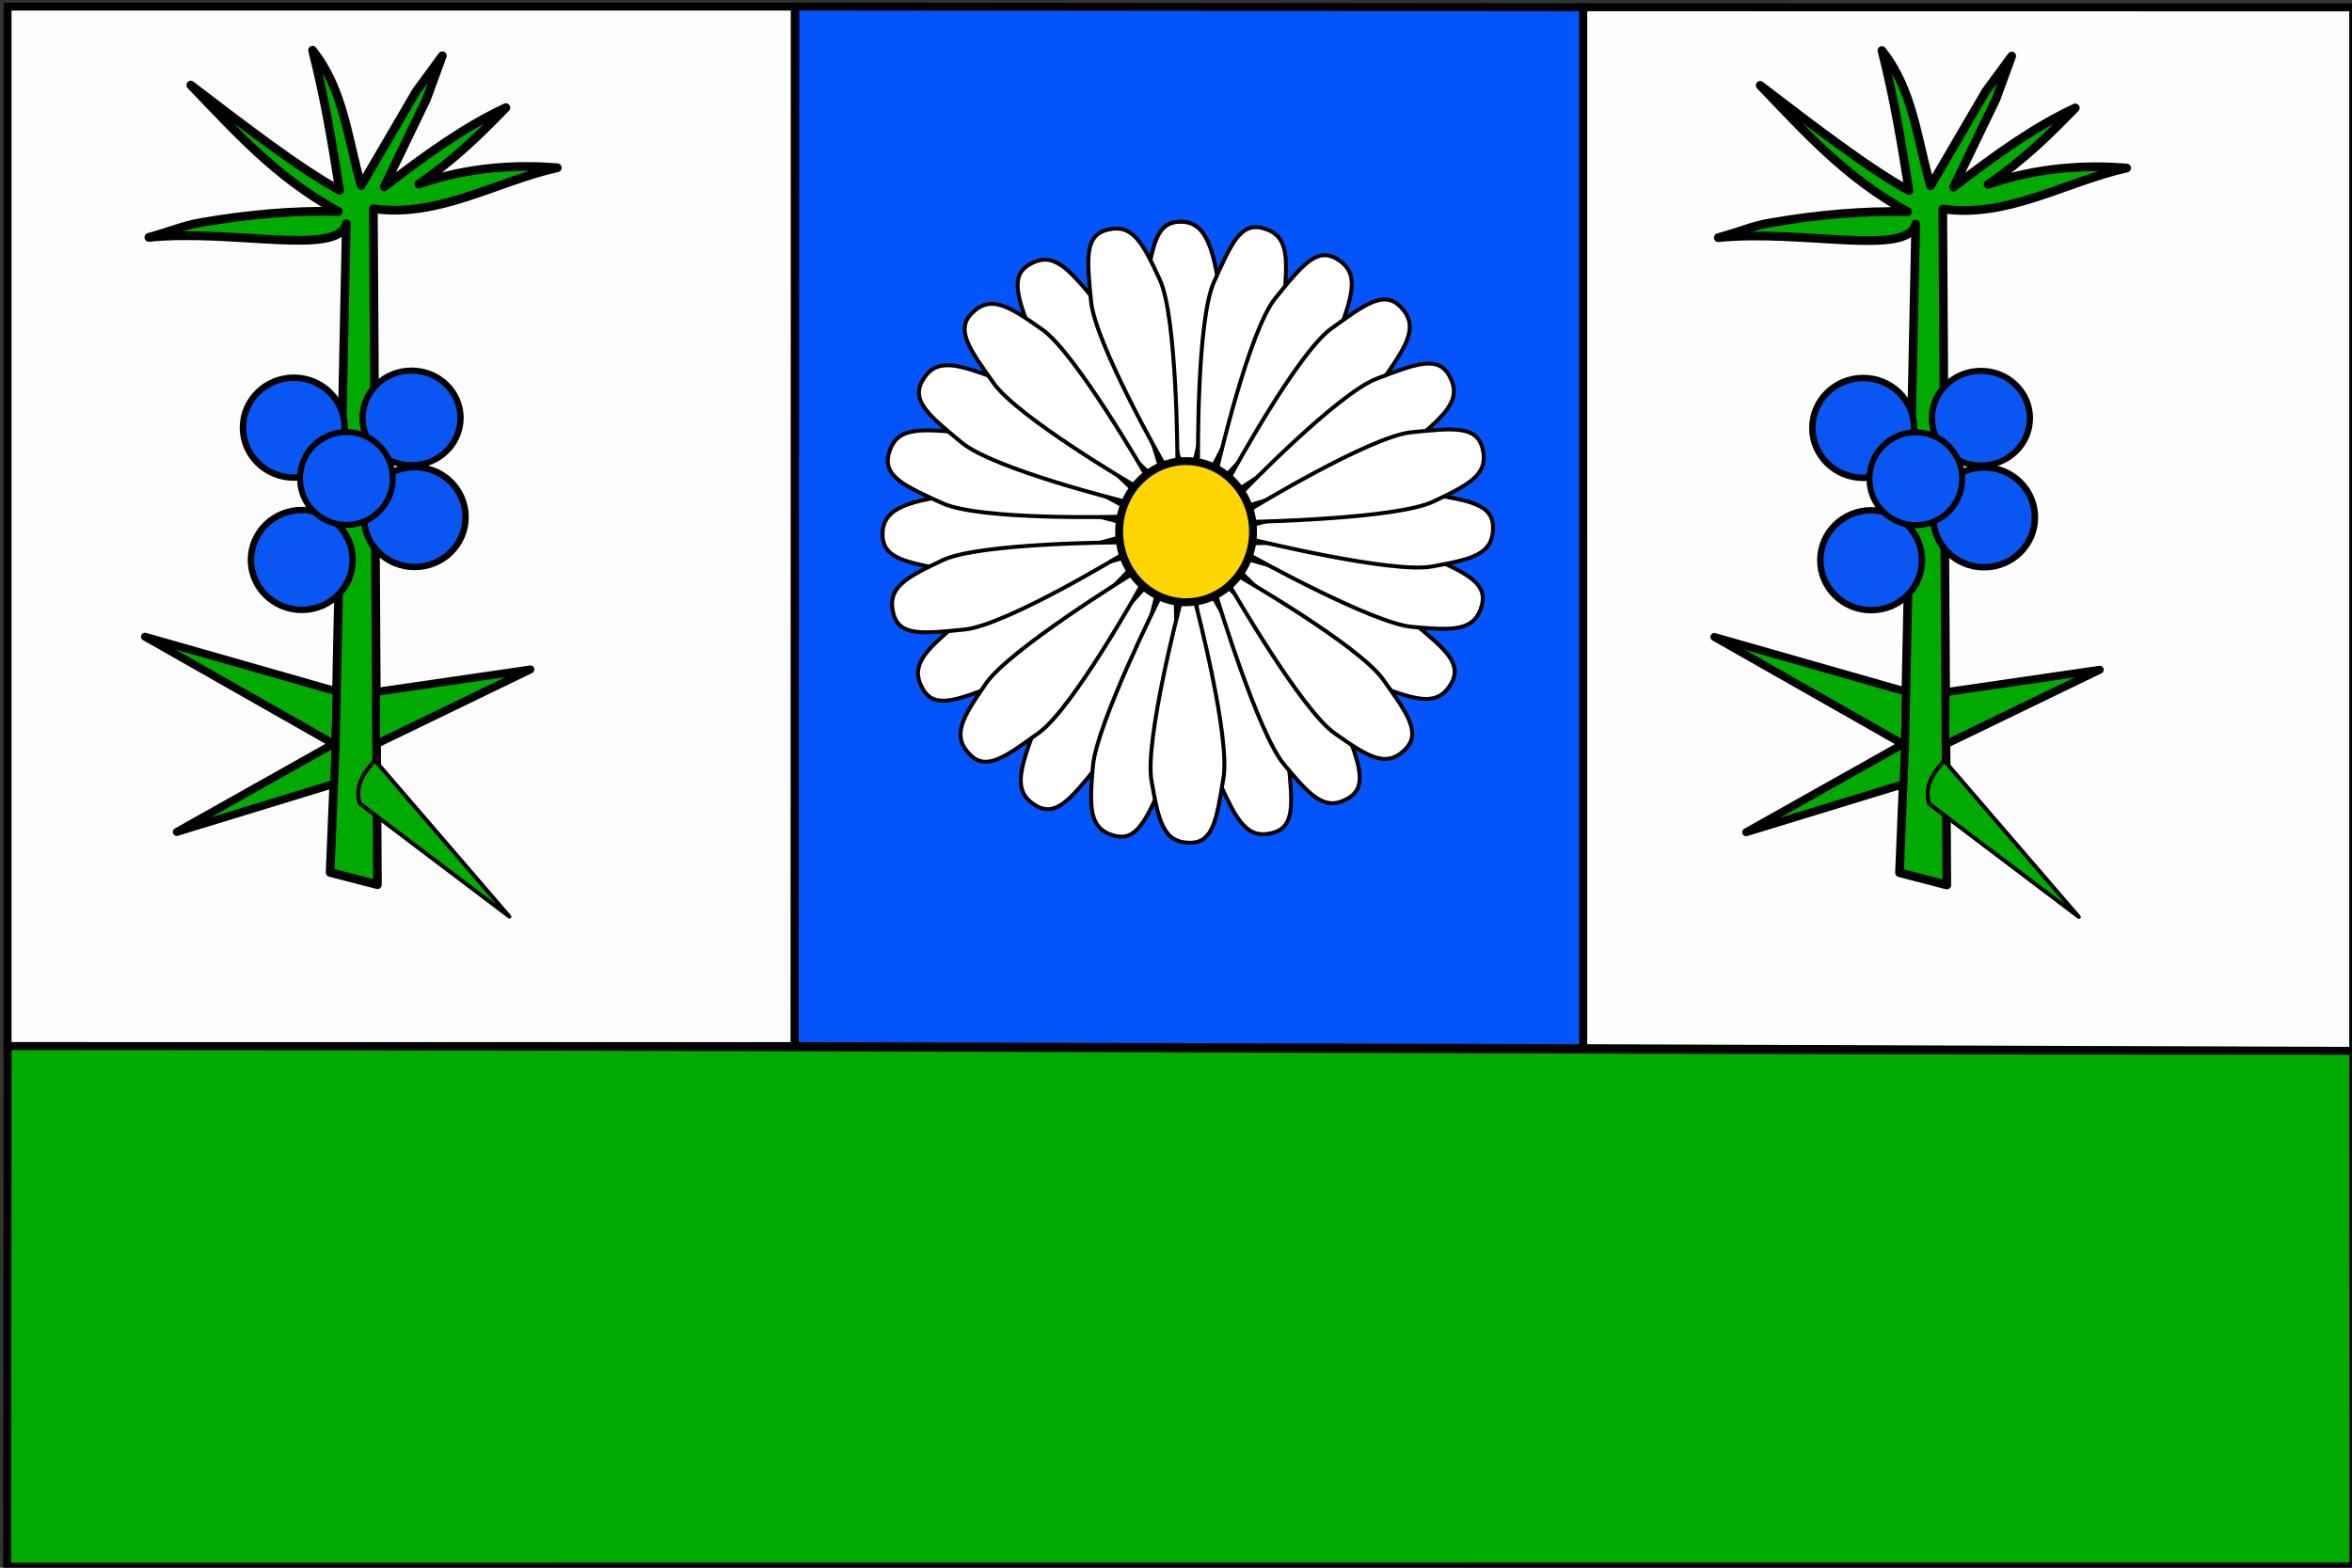 <?xml version="1.0" encoding="UTF-8" standalone="no"?>
<!-- Created with Inkscape (http://www.inkscape.org/) -->

<svg
   xmlns:dc="http://purl.org/dc/elements/1.1/"
   xmlns:cc="http://creativecommons.org/ns#"
   xmlns:rdf="http://www.w3.org/1999/02/22-rdf-syntax-ns#"
   xmlns:svg="http://www.w3.org/2000/svg"
   xmlns="http://www.w3.org/2000/svg"
   xmlns:sodipodi="http://sodipodi.sourceforge.net/DTD/sodipodi-0.dtd"
   xmlns:inkscape="http://www.inkscape.org/namespaces/inkscape"
   id="svg3031"
   version="1.1"
   inkscape:version="0.48.1 "
   width="600"
   height="400"
   sodipodi:docname="Flag of Zdechov.svg">
  <rect width="100%" height="100%" fill="#333333" stroke="none"/>
  <defs
     id="defs3035" />
  <sodipodi:namedview
     pagecolor="#ffffff"
     bordercolor="#666666"
     borderopacity="1"
     objecttolerance="10"
     gridtolerance="10"
     guidetolerance="10"
     inkscape:pageopacity="0"
     inkscape:pageshadow="2"
     inkscape:window-width="1280"
     inkscape:window-height="972"
     id="namedview3033"
     showgrid="false"
     inkscape:zoom="1"
     inkscape:cx="331.7953"
     inkscape:cy="78.624765"
     inkscape:window-x="-8"
     inkscape:window-y="-8"
     inkscape:window-maximized="1"
     inkscape:current-layer="svg3031"
     inkscape:snap-midpoints="true"
     inkscape:snap-smooth-nodes="true"
     inkscape:snap-nodes="false"
     inkscape:snap-to-guides="true"
     inkscape:snap-page="true" />
  <path
     style="fill:#fefefe;stroke:#000000;stroke-width:2.018;stroke-linecap:square;stroke-linejoin:miter;stroke-miterlimit:4;stroke-opacity:1;stroke-dasharray:none;fill-opacity:1"
     d="m 600.308,268.169 0,-266.281 -196.409,-0.032 0.002,265.585 196.408,0.717 z"
     id="path3895"
     inkscape:connector-curvature="0"
     sodipodi:nodetypes="cccccc" />
  <path
     style="fill:#fcfcfc;stroke:#000000;stroke-width:2.018;stroke-linecap:butt;stroke-linejoin:miter;stroke-miterlimit:4;stroke-opacity:1;stroke-dasharray:none;fill-opacity:1"
     d="m 1.93,266.905 0,-265.225 200.803,0 0,265.225 z"
     id="path3893"
     inkscape:connector-curvature="0" />
  <path
     style="fill:#0355fb;fill-opacity:1;fill-rule:nonzero;stroke:#000000;stroke-width:2.018;stroke-linecap:butt;stroke-linejoin:miter;stroke-miterlimit:4;stroke-opacity:1;stroke-dasharray:none"
     d="m 202.886,1.675 200.975,0.179 0,265.591 -201.12,-0.547 z"
     id="path3897"
     inkscape:connector-curvature="0"
     sodipodi:nodetypes="ccccc" />
  <g
     id="g2993"
     transform="matrix(1.004,0,0,1.014,0.925,-413.544)">
    <path
       sodipodi:nodetypes="ccccscccccccccccccccc"
       inkscape:connector-curvature="0"
       id="path3996"
       d="m 82.954,627.359 1.337,-32 2.787,-131.23 c -2.004,8.283 -28.704,1.307 -50.172,3.436 6.65,-1.836 8.397,-2.91 13.516,-3.777 11.785,-1.998 23.415,-3.024 34.594,-2.752 -15.745,-8.532 -26.165,-20.138 -37.457,-31.787 13.735,10.381 27.627,20.977 37.801,26.46 -1.836,-11.438 -3.693,-22.89 -6.873,-35.223 8.008,9.928 8.942,22.428 12.371,34.021 l 14.018,-23.756 6.6,-8.89 -4.014,10.892 -10.763,22.098 c 10.309,-7.864 20.619,-15.238 30.928,-19.931 -6.293,6.415 -12.728,12.829 -22.165,19.244 13.151,-4.547 25.801,-4.873 35.223,-4.124 -15.576,3.45 -30.267,12.656 -46.735,10.309 l 0.813,134.227 0.217,35.876 z"
       style="fill:#00aa01;fill-opacity:1;stroke:#000000;stroke-width:2.2;stroke-linecap:butt;stroke-linejoin:round;stroke-miterlimit:4;stroke-opacity:1;stroke-dasharray:none" />
    <path
       sodipodi:nodetypes="ccc"
       inkscape:connector-curvature="0"
       id="path3998"
       d="M 83.128,594.611 35.911,568.041 83.623,581.523"
       style="fill:#00aa01;fill-opacity:1;stroke:#000000;stroke-width:2;stroke-linecap:round;stroke-linejoin:round;stroke-miterlimit:4;stroke-opacity:1;stroke-dasharray:none" />
    <path
       sodipodi:nodetypes="ccc"
       inkscape:connector-curvature="0"
       id="path4000"
       d="M 95.598,594.617 133.849,576.289 95.704,581.787"
       style="fill:#00aa01;fill-opacity:1;stroke:#000000;stroke-width:2;stroke-linecap:round;stroke-linejoin:round;stroke-miterlimit:4;stroke-opacity:1;stroke-dasharray:none" />
    <path
       sodipodi:nodetypes="ccc"
       inkscape:connector-curvature="0"
       id="path4002"
       d="M 82.977,605.368 43.986,617.182 83.342,595.281"
       style="fill:#00aa01;fill-opacity:1;stroke:#000000;stroke-width:2;stroke-linecap:round;stroke-linejoin:round;stroke-miterlimit:4;stroke-opacity:1;stroke-dasharray:none" />
    <path
       sodipodi:nodetypes="cccc"
       inkscape:connector-curvature="0"
       id="path4004"
       d="M 128.522,638.488 94.33,599.141 c -2.168,2.495 -5.316,6.017 -3.844,10.873 z"
       style="fill:#00aa01;fill-opacity:1;stroke:#000000;stroke-width:1px;stroke-linecap:butt;stroke-linejoin:round;stroke-opacity:1" />
    <path
       transform="matrix(1.637,0,0,1.616,-13.976,-300.201)"
       d="m 61.477,504.73 c 0,4.294 -3.536,7.776 -7.897,7.776 -4.362,0 -7.897,-3.481 -7.897,-7.776 0,-4.294 3.536,-7.776 7.897,-7.776 4.362,0 7.897,3.481 7.897,7.776 z"
       sodipodi:ry="7.7757449"
       sodipodi:rx="7.8972406"
       sodipodi:cy="504.72955"
       sodipodi:cx="53.579742"
       id="path4024"
       style="fill:#0956f2;fill-opacity:1;fill-rule:nonzero;stroke:#000000;stroke-width:1;stroke-linecap:butt;stroke-linejoin:round;stroke-miterlimit:4;stroke-opacity:1;stroke-dasharray:none"
       sodipodi:type="arc" />
    <path
       sodipodi:type="arc"
       style="fill:#0956f2;fill-opacity:1;fill-rule:nonzero;stroke:#000000;stroke-width:1;stroke-linecap:butt;stroke-linejoin:round;stroke-miterlimit:4;stroke-opacity:1;stroke-dasharray:none"
       id="path4026"
       sodipodi:cx="53.579742"
       sodipodi:cy="504.72955"
       sodipodi:rx="7.8972406"
       sodipodi:ry="7.7757449"
       d="m 61.477,504.73 c 0,4.294 -3.536,7.776 -7.897,7.776 -4.362,0 -7.897,-3.481 -7.897,-7.776 0,-4.294 3.536,-7.776 7.897,-7.776 4.362,0 7.897,3.481 7.897,7.776 z"
       transform="matrix(1.577,0,0,1.532,19.152,-260.254)" />
    <path
       transform="matrix(1.637,0,0,1.616,16.735,-277.704)"
       d="m 61.477,504.73 c 0,4.294 -3.536,7.776 -7.897,7.776 -4.362,0 -7.897,-3.481 -7.897,-7.776 0,-4.294 3.536,-7.776 7.897,-7.776 4.362,0 7.897,3.481 7.897,7.776 z"
       sodipodi:ry="7.7757449"
       sodipodi:rx="7.8972406"
       sodipodi:cy="504.72955"
       sodipodi:cx="53.579742"
       id="path4028"
       style="fill:#0956f2;fill-opacity:1;fill-rule:nonzero;stroke:#000000;stroke-width:1;stroke-linecap:butt;stroke-linejoin:round;stroke-miterlimit:4;stroke-opacity:1;stroke-dasharray:none"
       sodipodi:type="arc" />
    <path
       sodipodi:type="arc"
       style="fill:#0956f2;fill-opacity:1;fill-rule:nonzero;stroke:#000000;stroke-width:1;stroke-linecap:butt;stroke-linejoin:round;stroke-miterlimit:4;stroke-opacity:1;stroke-dasharray:none"
       id="path4030"
       sodipodi:cx="53.579742"
       sodipodi:cy="504.72955"
       sodipodi:rx="7.8972406"
       sodipodi:ry="7.7757449"
       d="m 61.477,504.73 c 0,4.294 -3.536,7.776 -7.897,7.776 -4.362,0 -7.897,-3.481 -7.897,-7.776 0,-4.294 3.536,-7.776 7.897,-7.776 4.362,0 7.897,3.481 7.897,7.776 z"
       transform="matrix(1.637,0,0,1.616,-11.948,-266.912)" />
    <path
       transform="matrix(1.493,0,0,1.503,7.101,-230.373)"
       d="m 61.477,504.73 c 0,4.294 -3.536,7.776 -7.897,7.776 -4.362,0 -7.897,-3.481 -7.897,-7.776 0,-4.294 3.536,-7.776 7.897,-7.776 4.362,0 7.897,3.481 7.897,7.776 z"
       sodipodi:ry="7.7757449"
       sodipodi:rx="7.8972406"
       sodipodi:cy="504.72955"
       sodipodi:cx="53.579742"
       id="path4032"
       style="fill:#0956f2;fill-opacity:1;fill-rule:nonzero;stroke:#000000;stroke-width:1;stroke-linecap:butt;stroke-linejoin:round;stroke-miterlimit:4;stroke-opacity:1;stroke-dasharray:none"
       sodipodi:type="arc" />
  </g>
  <g
     id="g3005"
     transform="matrix(1.004,0,0,1.014,401.278,-413.472)">
    <path
       style="fill:#00aa01;fill-opacity:1;stroke:#000000;stroke-width:2.2;stroke-linecap:butt;stroke-linejoin:round;stroke-miterlimit:4;stroke-opacity:1;stroke-dasharray:none"
       d="m 82.954,627.359 1.337,-32 2.787,-131.23 c -2.004,8.283 -28.704,1.307 -50.172,3.436 6.65,-1.836 8.397,-2.91 13.516,-3.777 11.785,-1.998 23.415,-3.024 34.594,-2.752 -15.745,-8.532 -26.165,-20.138 -37.457,-31.787 13.735,10.381 27.627,20.977 37.801,26.46 -1.836,-11.438 -3.693,-22.89 -6.873,-35.223 8.008,9.928 8.942,22.428 12.371,34.021 l 14.018,-23.756 6.6,-8.89 -4.014,10.892 -10.763,22.098 c 10.309,-7.864 20.619,-15.238 30.928,-19.931 -6.293,6.415 -12.728,12.829 -22.165,19.244 13.151,-4.547 25.801,-4.873 35.223,-4.124 -15.576,3.45 -30.267,12.656 -46.735,10.309 l 0.813,134.227 0.217,35.876 z"
       id="path3007"
       inkscape:connector-curvature="0"
       sodipodi:nodetypes="ccccscccccccccccccccc" />
    <path
       style="fill:#00aa01;fill-opacity:1;stroke:#000000;stroke-width:2;stroke-linecap:round;stroke-linejoin:round;stroke-miterlimit:4;stroke-opacity:1;stroke-dasharray:none"
       d="M 83.128,594.611 35.911,568.041 83.623,581.523"
       id="path3009"
       inkscape:connector-curvature="0"
       sodipodi:nodetypes="ccc" />
    <path
       style="fill:#00aa01;fill-opacity:1;stroke:#000000;stroke-width:2;stroke-linecap:round;stroke-linejoin:round;stroke-miterlimit:4;stroke-opacity:1;stroke-dasharray:none"
       d="M 95.598,594.617 133.849,576.289 95.704,581.787"
       id="path3011"
       inkscape:connector-curvature="0"
       sodipodi:nodetypes="ccc" />
    <path
       style="fill:#00aa01;fill-opacity:1;stroke:#000000;stroke-width:2;stroke-linecap:round;stroke-linejoin:round;stroke-miterlimit:4;stroke-opacity:1;stroke-dasharray:none"
       d="M 82.977,605.368 43.986,617.182 83.342,595.281"
       id="path3013"
       inkscape:connector-curvature="0"
       sodipodi:nodetypes="ccc" />
    <path
       style="fill:#00aa01;fill-opacity:1;stroke:#000000;stroke-width:1px;stroke-linecap:butt;stroke-linejoin:round;stroke-opacity:1"
       d="M 128.522,638.488 94.33,599.141 c -2.168,2.495 -5.316,6.017 -3.844,10.873 z"
       id="path3015"
       inkscape:connector-curvature="0"
       sodipodi:nodetypes="cccc" />
    <path
       sodipodi:type="arc"
       style="fill:#0956f2;fill-opacity:1;fill-rule:nonzero;stroke:#000000;stroke-width:1;stroke-linecap:butt;stroke-linejoin:round;stroke-miterlimit:4;stroke-opacity:1;stroke-dasharray:none"
       id="path3017"
       sodipodi:cx="53.579742"
       sodipodi:cy="504.72955"
       sodipodi:rx="7.8972406"
       sodipodi:ry="7.7757449"
       d="m 61.477,504.73 c 0,4.294 -3.536,7.776 -7.897,7.776 -4.362,0 -7.897,-3.481 -7.897,-7.776 0,-4.294 3.536,-7.776 7.897,-7.776 4.362,0 7.897,3.481 7.897,7.776 z"
       transform="matrix(1.637,0,0,1.616,-13.976,-300.201)" />
    <path
       transform="matrix(1.577,0,0,1.532,19.152,-260.254)"
       d="m 61.477,504.73 c 0,4.294 -3.536,7.776 -7.897,7.776 -4.362,0 -7.897,-3.481 -7.897,-7.776 0,-4.294 3.536,-7.776 7.897,-7.776 4.362,0 7.897,3.481 7.897,7.776 z"
       sodipodi:ry="7.7757449"
       sodipodi:rx="7.8972406"
       sodipodi:cy="504.72955"
       sodipodi:cx="53.579742"
       id="path3019"
       style="fill:#0956f2;fill-opacity:1;fill-rule:nonzero;stroke:#000000;stroke-width:1;stroke-linecap:butt;stroke-linejoin:round;stroke-miterlimit:4;stroke-opacity:1;stroke-dasharray:none"
       sodipodi:type="arc" />
    <path
       sodipodi:type="arc"
       style="fill:#0956f2;fill-opacity:1;fill-rule:nonzero;stroke:#000000;stroke-width:1;stroke-linecap:butt;stroke-linejoin:round;stroke-miterlimit:4;stroke-opacity:1;stroke-dasharray:none"
       id="path3021"
       sodipodi:cx="53.579742"
       sodipodi:cy="504.72955"
       sodipodi:rx="7.8972406"
       sodipodi:ry="7.7757449"
       d="m 61.477,504.73 c 0,4.294 -3.536,7.776 -7.897,7.776 -4.362,0 -7.897,-3.481 -7.897,-7.776 0,-4.294 3.536,-7.776 7.897,-7.776 4.362,0 7.897,3.481 7.897,7.776 z"
       transform="matrix(1.637,0,0,1.616,16.735,-277.704)" />
    <path
       transform="matrix(1.637,0,0,1.616,-11.948,-266.912)"
       d="m 61.477,504.73 c 0,4.294 -3.536,7.776 -7.897,7.776 -4.362,0 -7.897,-3.481 -7.897,-7.776 0,-4.294 3.536,-7.776 7.897,-7.776 4.362,0 7.897,3.481 7.897,7.776 z"
       sodipodi:ry="7.7757449"
       sodipodi:rx="7.8972406"
       sodipodi:cy="504.72955"
       sodipodi:cx="53.579742"
       id="path3023"
       style="fill:#0956f2;fill-opacity:1;fill-rule:nonzero;stroke:#000000;stroke-width:1;stroke-linecap:butt;stroke-linejoin:round;stroke-miterlimit:4;stroke-opacity:1;stroke-dasharray:none"
       sodipodi:type="arc" />
    <path
       sodipodi:type="arc"
       style="fill:#0956f2;fill-opacity:1;fill-rule:nonzero;stroke:#000000;stroke-width:1;stroke-linecap:butt;stroke-linejoin:round;stroke-miterlimit:4;stroke-opacity:1;stroke-dasharray:none"
       id="path3025"
       sodipodi:cx="53.579742"
       sodipodi:cy="504.72955"
       sodipodi:rx="7.8972406"
       sodipodi:ry="7.7757449"
       d="m 61.477,504.73 c 0,4.294 -3.536,7.776 -7.897,7.776 -4.362,0 -7.897,-3.481 -7.897,-7.776 0,-4.294 3.536,-7.776 7.897,-7.776 4.362,0 7.897,3.481 7.897,7.776 z"
       transform="matrix(1.493,0,0,1.503,7.101,-230.373)" />
  </g>
  <path
     style="fill:#ffffff;fill-opacity:1;stroke:#000000;stroke-width:1.009px;stroke-linecap:butt;stroke-linejoin:miter;stroke-opacity:1"
     d="m 285.298,137.192 c 0,0 -34.394,9.927 -44.84,8.023 -10.446,-1.904 -15.425,-3.142 -15.316,-9.127 0.126,-6.919 7.856,-8.22 18.078,-9.887 10.222,-1.668 41.547,6.739 41.547,6.739"
     id="path3797"
     inkscape:connector-curvature="0"
     sodipodi:nodetypes="czszc" />
  <path
     style="fill:none;stroke:#000000;stroke-width:1.009px;stroke-linecap:butt;stroke-linejoin:miter;stroke-opacity:1"
     d="m 301.207,117.684 c 0,0 -10.474,-34.922 -8.756,-45.498 1.719,-10.576 2.865,-15.623 8.793,-15.609 6.853,0.017 8.265,7.8 10.08,18.093 1.815,10.294 -7.117,42.205 -7.117,42.205"
     id="path3835"
     inkscape:connector-curvature="0"
     sodipodi:nodetypes="czszc" />
  <path
     sodipodi:nodetypes="czszc"
     inkscape:connector-curvature="0"
     id="path3841"
     d="m 300.852,117.101 c 0,0 -10.119,-34.339 -8.401,-44.916 1.719,-10.576 2.865,-15.623 8.793,-15.609 6.853,0.017 8.265,7.8 10.08,18.093 1.815,10.294 -6.54,42.698 -6.54,42.698"
     style="fill:#ffffff;fill-opacity:1;stroke:#000000;stroke-width:1.009px;stroke-linecap:butt;stroke-linejoin:miter;stroke-opacity:1" />
  <path
     style="fill:#ffffff;fill-opacity:1;stroke:#000000;stroke-width:1.009px;stroke-linecap:butt;stroke-linejoin:miter;stroke-opacity:1"
     d="m 305.622,117.005 c 0,0 -0.34,-35.2 4.031,-44.967 4.371,-9.767 6.789,-15.387 12.512,-13.824 6.615,1.807 6.327,7.424 5.441,17.841 -0.886,10.417 -17.96,42.497 -17.96,42.497"
     id="path3843"
     inkscape:connector-curvature="0"
     sodipodi:nodetypes="czszc" />
  <path
     sodipodi:nodetypes="czszc"
     inkscape:connector-curvature="0"
     id="path3845"
     d="m 310.66,118.923 c 0,0 7.937,-34.526 14.663,-42.818 6.726,-8.292 10.502,-13.088 15.629,-10.083 5.927,3.474 4.208,8.825 0.682,18.655 -3.526,9.831 -28.431,36.227 -28.431,36.227"
     style="fill:#ffffff;fill-opacity:1;stroke:#000000;stroke-width:1.009px;stroke-linecap:butt;stroke-linejoin:miter;stroke-opacity:1" />
  <path
     style="fill:#ffffff;fill-opacity:1;stroke:#000000;stroke-width:1.009px;stroke-linecap:butt;stroke-linejoin:miter;stroke-opacity:1"
     d="m 309.538,152.488 c 0,0 18.078,31.067 19.129,41.732 1.051,10.665 1.74,16.753 -3.99,18.289 -6.624,1.775 -9.155,-3.236 -13.547,-12.704 -4.391,-9.469 -5.857,-45.944 -5.857,-45.944"
     id="path3847"
     inkscape:connector-curvature="0"
     sodipodi:nodetypes="czszc" />
  <path
     sodipodi:nodetypes="czszc"
     inkscape:connector-curvature="0"
     id="path3849"
     d="m 313.409,149.977 c 0,0 25.866,25.011 29.615,35.038 3.749,10.027 5.975,15.728 0.834,18.708 -5.943,3.446 -9.673,-0.733 -16.342,-8.731 -6.669,-7.998 -17.179,-42.815 -17.179,-42.815"
     style="fill:#ffffff;fill-opacity:1;stroke:#000000;stroke-width:1.009px;stroke-linecap:butt;stroke-linejoin:miter;stroke-opacity:1" />
  <path
     style="fill:#ffffff;fill-opacity:1;stroke:#000000;stroke-width:1.009px;stroke-linecap:butt;stroke-linejoin:miter;stroke-opacity:1"
     d="m 318.473,142.746 c 0,0 33.529,9.09 41.74,15.881 8.212,6.791 12.963,10.604 9.986,15.781 -3.441,5.984 -8.74,4.249 -18.476,0.689 -9.736,-3.56 -35.124,-29.066 -35.124,-29.066"
     id="path3851"
     inkscape:connector-curvature="0"
     sodipodi:nodetypes="czszc" />
  <path
     sodipodi:nodetypes="czszc"
     inkscape:connector-curvature="0"
     id="path3853"
     d="m 319.564,138.622 c 0,0 35.084,-1.195 44.756,3.219 9.673,4.414 15.239,6.855 13.691,12.633 -1.79,6.68 -7.353,6.388 -17.67,5.494 -10.317,-0.894 -41.422,-18.269 -41.422,-18.269"
     style="fill:#ffffff;fill-opacity:1;stroke:#000000;stroke-width:1.009px;stroke-linecap:butt;stroke-linejoin:miter;stroke-opacity:1" />
  <path
     style="fill:#ffffff;fill-opacity:1;stroke:#000000;stroke-width:1.009px;stroke-linecap:butt;stroke-linejoin:miter;stroke-opacity:1"
     d="m 294.806,152.669 c 0,0 -8.159,34.526 -14.885,42.818 -6.726,8.292 -10.502,13.088 -15.629,10.083 -5.927,-3.474 -4.208,-8.825 -0.682,-18.655 3.526,-9.831 28.032,-36.541 28.032,-36.541"
     id="path3855"
     inkscape:connector-curvature="0"
     sodipodi:nodetypes="czszc" />
  <path
     sodipodi:nodetypes="czszc"
     inkscape:connector-curvature="0"
     id="path3857"
     d="m 299.954,154.216 c 0,0 1.183,35.424 -3.188,45.191 -4.371,9.767 -6.789,15.387 -12.512,13.824 -6.615,-1.807 -6.327,-7.424 -5.441,-17.841 0.886,-10.417 16.718,-42.273 16.718,-42.273"
     style="fill:#ffffff;fill-opacity:1;stroke:#000000;stroke-width:1.009px;stroke-linecap:butt;stroke-linejoin:miter;stroke-opacity:1" />
  <path
     style="fill:#ffffff;fill-opacity:1;stroke:#000000;stroke-width:1.009px;stroke-linecap:butt;stroke-linejoin:miter;stroke-opacity:1"
     d="m 287.904,145.629 c 0,0 -24.06,25.49 -33.99,29.275 -9.931,3.785 -15.576,6.033 -18.528,0.842 -3.412,-6.001 0.726,-9.767 8.647,-16.5 7.921,-6.734 42.359,-16.898 42.359,-16.898"
     id="path3859"
     inkscape:connector-curvature="0"
     sodipodi:nodetypes="czszc" />
  <path
     sodipodi:nodetypes="czszc"
     inkscape:connector-curvature="0"
     id="path3861"
     d="m 286.296,141.49 c 0,0 -29.703,18.075 -40.265,19.136 -10.563,1.061 -16.592,1.757 -18.113,-4.029 -1.758,-6.688 3.204,-9.244 12.582,-13.678 9.378,-4.434 45.192,-4.525 45.192,-4.525"
     style="fill:#ffffff;fill-opacity:1;stroke:#000000;stroke-width:1.009px;stroke-linecap:butt;stroke-linejoin:miter;stroke-opacity:1" />
  <path
     style="fill:#ffffff;fill-opacity:1;stroke:#000000;stroke-width:1.009px;stroke-linecap:butt;stroke-linejoin:miter;stroke-opacity:1"
     d="m 292.833,120.42 c 0,0 -25.645,-24.204 -29.393,-34.231 -3.749,-10.027 -5.975,-15.728 -0.834,-18.708 5.943,-3.446 9.673,0.733 16.342,8.731 6.669,7.998 16.78,42.277 16.78,42.277"
     id="path3863"
     inkscape:connector-curvature="0"
     sodipodi:nodetypes="czszc" />
  <path
     sodipodi:nodetypes="czszc"
     inkscape:connector-curvature="0"
     id="path3865"
     d="m 285.224,131.848 c 0,0 -35.128,0.971 -44.801,-3.443 -9.673,-4.414 -15.239,-6.855 -13.691,-12.633 1.79,-6.68 7.353,-6.388 17.67,-5.494 10.317,0.894 41.555,18.493 41.555,18.493"
     style="fill:#ffffff;fill-opacity:1;stroke:#000000;stroke-width:1.009px;stroke-linecap:butt;stroke-linejoin:miter;stroke-opacity:1" />
  <path
     style="fill:#ffffff;fill-opacity:1;stroke:#000000;stroke-width:1.009px;stroke-linecap:butt;stroke-linejoin:miter;stroke-opacity:1"
     d="m 286.643,127.891 c 0,0 -33.129,-8.194 -41.341,-14.985 -8.212,-6.791 -12.963,-10.604 -9.986,-15.781 3.441,-5.984 8.74,-4.249 18.476,-0.689 9.736,3.56 34.814,28.17 34.814,28.17"
     id="path3867"
     inkscape:connector-curvature="0"
     sodipodi:nodetypes="czszc" />
  <path
     sodipodi:nodetypes="czszc"
     inkscape:connector-curvature="0"
     id="path3869"
     d="m 296.715,118.062 c 0,0 -17.324,-30.439 -18.375,-41.104 -1.051,-10.665 -1.74,-16.753 3.99,-18.289 6.624,-1.775 9.155,3.236 13.547,12.704 4.391,9.469 4.481,45.631 4.481,45.631"
     style="fill:#ffffff;fill-opacity:1;stroke:#000000;stroke-width:1.009px;stroke-linecap:butt;stroke-linejoin:miter;stroke-opacity:1" />
  <path
     style="fill:#ffffff;fill-opacity:1;stroke:#000000;stroke-width:1.009px;stroke-linecap:butt;stroke-linejoin:miter;stroke-opacity:1"
     d="m 314.059,121.193 c 0,0 16.872,-31.052 25.494,-37.303 8.622,-6.251 13.499,-9.898 17.681,-5.655 4.834,4.905 1.803,9.624 -4.123,18.198 -5.926,8.574 -36.364,27.944 -36.364,27.944"
     id="path3871"
     inkscape:connector-curvature="0"
     sodipodi:nodetypes="czszc" />
  <path
     sodipodi:nodetypes="czszc"
     inkscape:connector-curvature="0"
     id="path3873"
     d="m 316.215,147.146 c 0,0 30.442,17.529 36.634,26.235 6.191,8.706 9.803,13.63 5.601,17.853 -4.858,4.881 -9.531,1.82 -18.023,-4.163 -8.492,-5.983 -26.477,-37.255 -26.477,-37.255"
     style="fill:#ffffff;fill-opacity:1;stroke:#000000;stroke-width:1.009px;stroke-linecap:butt;stroke-linejoin:miter;stroke-opacity:1" />
  <path
     style="fill:#ffffff;fill-opacity:1;stroke:#000000;stroke-width:1.009px;stroke-linecap:butt;stroke-linejoin:miter;stroke-opacity:1"
     d="m 290.97,149.671 c 0,0 -17.227,30.962 -25.849,37.213 -8.622,6.251 -13.499,9.898 -17.681,5.655 -4.834,-4.905 -1.803,-9.624 4.123,-18.198 5.926,-8.574 36.763,-27.585 36.763,-27.585"
     id="path3875"
     inkscape:connector-curvature="0"
     sodipodi:nodetypes="czszc" />
  <path
     sodipodi:nodetypes="czszc"
     inkscape:connector-curvature="0"
     id="path3877"
     d="m 289.339,123.852 c 0,0 -29.643,-17.35 -35.835,-26.055 -6.191,-8.706 -9.803,-13.63 -5.601,-17.853 4.858,-4.881 9.531,-1.82 18.023,4.163 8.492,5.983 26.477,37.255 26.477,37.255"
     style="fill:#ffffff;fill-opacity:1;stroke:#000000;stroke-width:1.009px;stroke-linecap:butt;stroke-linejoin:miter;stroke-opacity:1" />
  <path
     style="fill:#ffffff;fill-opacity:1;stroke:#000000;stroke-width:1.009px;stroke-linecap:butt;stroke-linejoin:miter;stroke-opacity:1"
     d="m 319.96,133.828 c 0,0 33.981,-9.561 44.456,-7.825 10.475,1.735 16.477,2.639 16.463,8.625 -0.016,6.92 -5.465,8.092 -15.659,9.924 -10.195,1.832 -45.433,-6.812 -45.433,-6.812"
     id="path3879"
     inkscape:connector-curvature="0"
     sodipodi:nodetypes="czszc" />
  <path
     sodipodi:nodetypes="czszc"
     inkscape:connector-curvature="0"
     id="path3881"
     d="m 305.081,154.332 c 0,0 8.759,33.505 7.04,44.081 -1.719,10.576 -2.614,16.637 -8.542,16.623 -6.853,-0.017 -8.014,-5.518 -9.829,-15.812 -1.815,-10.294 7.368,-45.247 7.368,-45.247"
     style="fill:#ffffff;fill-opacity:1;stroke:#000000;stroke-width:1.009px;stroke-linecap:butt;stroke-linejoin:miter;stroke-opacity:1" />
  <path
     sodipodi:nodetypes="czszc"
     inkscape:connector-curvature="0"
     id="path3883"
     d="m 317.117,125.381 c 0,0 24.104,-24.952 34.035,-28.738 9.931,-3.785 15.576,-6.033 18.528,-0.842 3.412,6.001 -0.726,9.767 -8.647,16.5 -7.921,6.734 -42.314,16.629 -42.314,16.629"
     style="fill:#ffffff;fill-opacity:1;stroke:#000000;stroke-width:1.009px;stroke-linecap:butt;stroke-linejoin:miter;stroke-opacity:1" />
  <path
     style="fill:#ffffff;fill-opacity:1;stroke:#000000;stroke-width:1.009px;stroke-linecap:butt;stroke-linejoin:miter;stroke-opacity:1"
     d="m 319.037,129.92 c 0,0 30.457,-18.568 41.02,-19.629 10.563,-1.061 16.592,-1.757 18.113,4.029 1.758,6.688 -3.204,9.244 -12.582,13.678 -9.378,4.434 -45.858,5.152 -45.858,5.152"
     id="path3885"
     inkscape:connector-curvature="0"
     sodipodi:nodetypes="czszc" />
  <path
     style="fill:#00aa01;fill-opacity:1;stroke:#000000;stroke-width:2.018;stroke-linecap:butt;stroke-linejoin:miter;stroke-miterlimit:4;stroke-opacity:1;stroke-dasharray:none"
     d="m 600.324,268.11 0.063,131.579 -598.559,0.041 0.121,-132.824 c 201.235,0 399.32,1.204 598.375,1.204 z"
     id="path3887"
     inkscape:connector-curvature="0"
     sodipodi:nodetypes="ccccc" />
  <path
     sodipodi:type="arc"
     style="fill:#fed500;fill-opacity:1;fill-rule:nonzero;stroke:#000000;stroke-width:1.784;stroke-linecap:round;stroke-linejoin:round;stroke-miterlimit:4;stroke-opacity:1;stroke-dasharray:none"
     id="path3795"
     sodipodi:cx="315.375"
     sodipodi:cy="540.375"
     sodipodi:rx="15.125"
     sodipodi:ry="15.875"
     d="m 330.5,540.375 a 15.125,15.875 0 1 1 -30.25,0 15.125,15.875 0 1 1 30.25,0 z"
     transform="matrix(1.129,0,0,1.134,-53.483,-477.128)" />
</svg>
